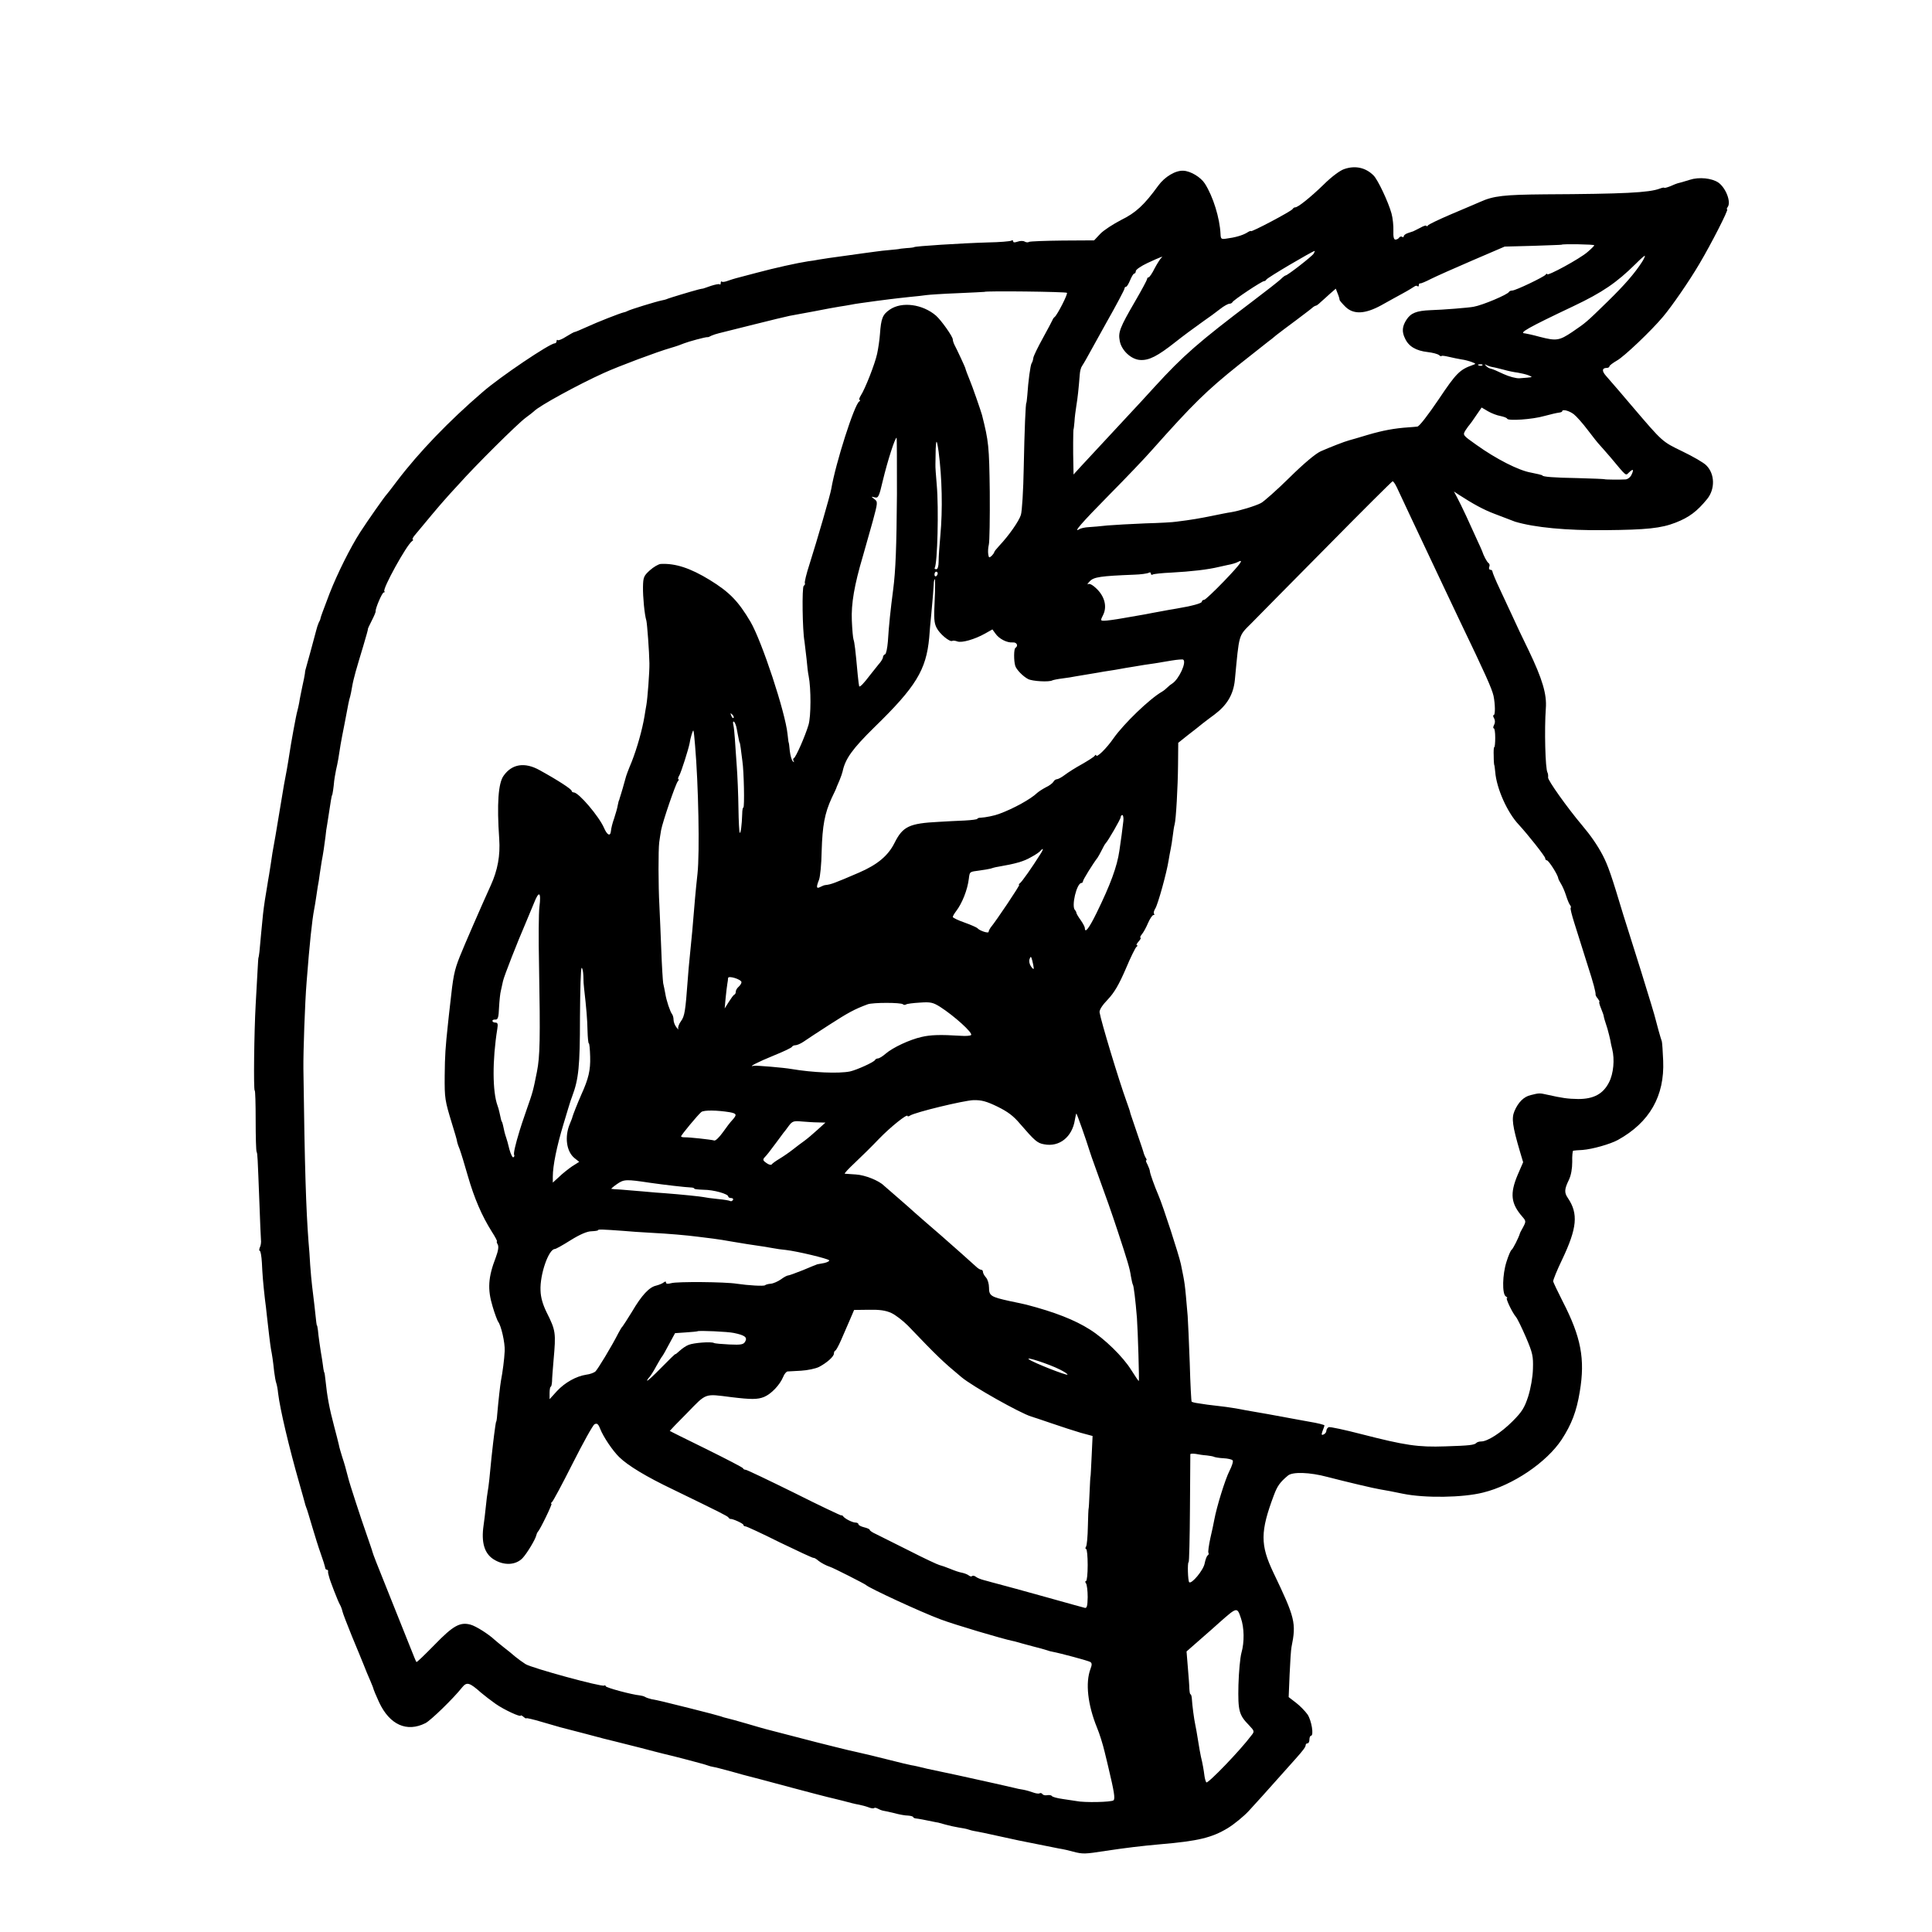 <?xml version="1.0" standalone="no"?>
<!DOCTYPE svg PUBLIC "-//W3C//DTD SVG 20010904//EN"
 "http://www.w3.org/TR/2001/REC-SVG-20010904/DTD/svg10.dtd">
<svg version="1.0" xmlns="http://www.w3.org/2000/svg"
 width="1024pt" height="1024pt" viewBox="0 0 1024 1024"
 preserveAspectRatio="xMidYMid meet">
<g transform="translate(0,1024) scale(0.1,-0.1)"
fill="#000000" stroke="none">
<path d="M7125 9344 c-22 -7 -68 -41 -109 -82 -71 -69 -140 -124 -152 -121 -4
0 -10 -4 -13 -9 -7 -12 -221 -125 -221 -117 0 3 -10 -1 -22 -9 -24 -14 -62
-25 -110 -31 -25 -4 -28 -1 -29 25 -4 84 -39 198 -83 267 -22 34 -75 66 -113
68 -42 3 -100 -32 -134 -79 -74 -102 -119 -144 -197 -182 -42 -22 -92 -54
-110 -73 l-33 -35 -167 -1 c-92 -1 -172 -4 -178 -7 -5 -4 -16 -3 -24 2 -7 4
-24 4 -37 -1 -15 -5 -23 -5 -23 2 0 6 -5 7 -11 3 -6 -3 -61 -8 -123 -9 -138
-4 -391 -20 -391 -25 0 -1 -18 -4 -40 -5 -22 -2 -40 -4 -40 -5 0 0 -21 -3 -47
-5 -25 -2 -61 -6 -80 -9 -18 -2 -87 -12 -153 -21 -66 -9 -131 -18 -145 -21
-14 -3 -39 -7 -57 -9 -58 -9 -176 -35 -273 -61 -52 -14 -102 -27 -110 -29 -8
-2 -27 -8 -41 -13 -15 -6 -30 -8 -33 -5 -3 4 -6 0 -6 -7 0 -7 -3 -11 -6 -7 -3
3 -23 -1 -45 -8 -22 -8 -41 -14 -44 -15 -3 0 -6 0 -7 -1 -2 0 -10 -2 -18 -4
-42 -11 -147 -43 -160 -48 -8 -4 -24 -8 -35 -10 -26 -5 -167 -48 -180 -56 -5
-3 -14 -6 -20 -7 -18 -4 -139 -51 -197 -78 -31 -14 -59 -26 -63 -26 -3 0 -23
-11 -44 -24 -21 -14 -42 -22 -45 -19 -3 4 -6 1 -6 -5 0 -7 -5 -12 -10 -12 -26
0 -289 -177 -382 -258 -178 -153 -337 -318 -454 -472 -27 -36 -51 -67 -54 -70
-9 -8 -103 -142 -141 -201 -51 -79 -121 -219 -162 -324 -37 -97 -48 -127 -49
-135 0 -3 -4 -12 -9 -21 -4 -9 -10 -27 -13 -40 -7 -27 -54 -201 -57 -209 -1
-3 -3 -12 -3 -20 -1 -8 -7 -40 -14 -70 -6 -30 -14 -67 -16 -83 -3 -15 -7 -35
-10 -45 -6 -18 -35 -178 -42 -227 -2 -16 -9 -55 -14 -85 -6 -30 -12 -66 -15
-80 -13 -77 -25 -149 -30 -180 -7 -43 -22 -133 -31 -180 -3 -19 -7 -46 -9 -60
-2 -14 -6 -40 -9 -57 -3 -18 -8 -45 -10 -60 -3 -16 -8 -48 -12 -73 -4 -25 -8
-58 -10 -75 -4 -40 -16 -163 -19 -200 -2 -16 -4 -30 -5 -30 -1 0 -3 -31 -5
-70 -2 -38 -7 -119 -10 -180 -8 -141 -12 -455 -5 -455 3 0 5 -71 5 -158 0 -86
2 -161 5 -167 5 -11 5 -18 15 -275 3 -91 7 -176 8 -190 2 -14 -1 -33 -6 -42
-4 -10 -4 -18 0 -18 4 0 9 -28 11 -63 3 -63 6 -103 16 -192 4 -27 8 -66 10
-85 9 -81 18 -157 22 -180 6 -31 11 -62 17 -120 3 -25 8 -52 11 -60 3 -8 8
-33 10 -55 10 -84 58 -287 113 -479 14 -48 26 -93 28 -100 1 -6 5 -18 8 -26 4
-8 17 -53 31 -100 14 -47 34 -112 46 -145 12 -33 22 -66 23 -72 0 -7 4 -13 9
-13 4 0 7 -3 7 -7 -1 -5 0 -11 1 -15 1 -5 3 -11 4 -15 4 -19 47 -130 57 -147
6 -10 12 -27 14 -37 2 -10 25 -69 50 -131 26 -62 54 -131 63 -153 8 -22 24
-59 34 -82 10 -23 18 -44 18 -47 0 -2 13 -33 29 -68 56 -120 147 -161 246
-111 29 15 149 132 194 189 25 31 39 27 101 -28 19 -16 54 -43 77 -59 44 -31
133 -72 133 -62 0 3 7 0 15 -7 8 -7 15 -10 15 -7 0 2 37 -6 83 -20 45 -13 89
-26 97 -28 8 -2 69 -18 135 -35 66 -18 136 -36 155 -40 19 -5 80 -20 135 -34
55 -15 109 -28 120 -31 49 -11 221 -56 235 -62 8 -3 22 -7 30 -8 8 -1 51 -12
95 -24 44 -13 87 -24 95 -26 8 -2 101 -26 207 -55 106 -28 200 -53 210 -55 10
-2 45 -11 78 -19 33 -9 72 -19 87 -21 15 -3 38 -9 51 -14 14 -6 27 -7 30 -4 3
3 12 1 19 -3 7 -4 19 -9 28 -11 8 -1 35 -7 60 -13 25 -7 57 -13 73 -13 15 -1
27 -5 27 -8 0 -3 6 -6 13 -7 12 -1 55 -9 92 -17 11 -2 23 -5 27 -5 4 -1 22 -6
40 -11 18 -5 49 -12 68 -15 19 -3 42 -7 50 -10 8 -3 26 -8 40 -10 14 -2 66
-13 115 -24 50 -11 101 -22 115 -25 22 -4 132 -26 210 -42 14 -2 26 -5 27 -5
2 0 24 -5 50 -12 53 -14 63 -13 173 4 107 16 189 26 290 35 201 17 274 35 358
86 34 21 84 62 110 90 26 29 58 64 71 78 23 26 138 154 176 197 43 48 55 65
55 74 0 6 5 10 10 10 6 0 10 9 10 20 0 11 4 20 8 20 17 0 3 82 -18 113 -13 18
-40 46 -61 62 l-39 30 5 120 c3 66 7 131 10 145 26 128 19 155 -96 395 -70
147 -70 217 3 411 18 48 32 68 74 103 24 21 116 18 209 -7 96 -25 252 -62 280
-66 19 -3 79 -14 120 -23 117 -24 318 -21 425 6 159 39 337 160 417 281 52 80
79 149 96 254 29 173 7 289 -91 479 -26 51 -48 98 -50 105 -1 7 20 59 47 115
80 168 87 244 31 327 -20 29 -19 47 6 98 11 24 17 58 17 94 -1 32 2 58 5 59 4
1 26 3 50 4 52 4 147 31 187 53 168 93 248 233 240 420 -2 48 -5 94 -7 102 -3
8 -11 35 -18 60 -7 25 -14 52 -16 60 -1 8 -36 123 -77 255 -42 132 -83 265
-93 295 -64 213 -81 262 -110 318 -28 53 -64 105 -109 158 -80 95 -182 239
-180 253 1 9 0 20 -3 26 -12 19 -17 230 -9 340 6 75 -18 156 -92 310 -30 61
-67 139 -83 175 -17 36 -48 103 -69 148 -22 46 -39 88 -39 93 0 5 -5 9 -11 9
-6 0 -9 7 -6 15 4 8 2 17 -4 21 -8 5 -26 39 -34 64 -1 3 -13 30 -27 60 -14 30
-40 87 -57 125 -18 39 -40 83 -49 100 l-16 30 24 -16 c79 -51 132 -80 190
-102 102 -39 105 -40 110 -42 104 -31 272 -47 475 -45 223 2 299 10 376 40 72
28 114 60 167 125 43 53 41 133 -4 178 -14 15 -72 48 -128 75 -107 52 -102 47
-265 238 -34 40 -113 133 -140 163 -22 25 -20 41 5 41 8 0 14 4 14 8 0 5 18
18 40 31 38 21 182 158 244 232 48 57 139 189 192 279 63 106 157 290 148 290
-3 0 -2 6 3 13 19 25 -9 100 -49 129 -35 24 -103 31 -152 15 -31 -10 -57 -17
-66 -19 -3 -1 -20 -7 -37 -15 -18 -7 -33 -11 -33 -8 0 2 -11 0 -24 -5 -56 -21
-189 -28 -607 -30 -218 -2 -273 -8 -344 -40 -22 -10 -92 -39 -155 -66 -63 -27
-118 -53 -122 -59 -4 -5 -8 -7 -8 -2 0 4 -15 0 -32 -10 -18 -9 -35 -18 -38
-19 -3 -1 -15 -5 -27 -9 -13 -4 -23 -12 -23 -17 0 -5 -4 -7 -9 -3 -5 3 -12 1
-16 -5 -3 -5 -12 -10 -19 -10 -9 0 -12 15 -11 47 1 25 -3 67 -10 92 -17 61
-72 178 -95 201 -42 42 -97 54 -155 34z m1325 -404 c0 -3 -16 -19 -36 -36 -40
-35 -214 -130 -214 -117 0 4 -4 3 -8 -3 -9 -12 -159 -84 -177 -84 -7 0 -15 -3
-17 -7 -6 -14 -141 -71 -188 -79 -26 -5 -161 -16 -229 -18 -73 -3 -103 -15
-126 -50 -23 -35 -26 -64 -8 -100 19 -42 58 -65 120 -72 26 -3 53 -10 60 -16
7 -6 13 -8 13 -5 0 3 17 1 38 -4 20 -5 51 -11 68 -14 17 -2 42 -9 55 -14 23
-9 23 -9 4 -16 -68 -24 -87 -43 -180 -182 -57 -84 -103 -144 -113 -144 -9 -1
-30 -3 -47 -4 -75 -5 -138 -17 -216 -40 -46 -14 -91 -27 -99 -29 -23 -6 -100
-36 -150 -58 -28 -13 -89 -64 -166 -140 -67 -66 -135 -126 -150 -134 -30 -16
-117 -42 -160 -49 -16 -2 -60 -11 -99 -19 -64 -13 -108 -21 -190 -31 -16 -3
-91 -7 -165 -9 -74 -3 -164 -8 -200 -11 -36 -4 -81 -8 -100 -9 -20 -1 -41 -6
-48 -10 -38 -24 7 29 156 180 92 93 194 200 227 238 218 245 288 314 463 454
81 64 152 120 157 124 6 4 24 18 40 32 17 13 64 49 105 79 41 31 81 61 87 67
7 6 15 10 18 10 3 0 14 8 24 18 10 9 33 29 50 45 l31 27 10 -26 c6 -14 10 -29
10 -33 0 -4 14 -20 31 -37 43 -42 104 -39 190 8 35 20 87 48 114 63 28 15 55
32 61 36 6 5 14 6 17 2 4 -3 7 -1 7 5 0 7 3 11 8 10 4 -1 30 10 57 24 28 14
127 58 220 98 l170 73 150 4 c82 3 151 5 152 6 4 5 173 2 173 -3z m-1487 -44
c-8 -14 -139 -116 -149 -116 -3 0 -15 -9 -27 -21 -12 -11 -78 -63 -147 -115
-288 -218 -368 -288 -520 -454 -52 -57 -104 -114 -115 -125 -50 -54 -237 -255
-274 -295 l-41 -45 -1 55 c-2 66 -1 185 1 185 1 0 3 18 5 40 1 22 6 60 10 85
7 42 12 89 18 165 1 17 6 37 12 45 5 8 15 24 21 35 6 11 54 98 107 193 54 95
97 177 97 182 0 6 4 10 8 10 5 0 14 16 22 35 8 19 17 35 22 35 4 0 8 6 8 13 0
8 28 27 62 43 71 33 88 39 73 27 -5 -4 -21 -29 -35 -55 -13 -27 -28 -48 -32
-48 -5 0 -8 -4 -8 -9 0 -4 -28 -57 -63 -117 -82 -141 -91 -165 -82 -211 9 -50
60 -98 108 -101 47 -3 92 20 187 95 39 31 93 71 145 108 32 22 73 52 93 68 19
15 41 27 48 27 7 0 14 4 16 8 4 11 156 112 168 112 5 0 10 4 12 8 3 9 241 149
256 152 2 0 -1 -6 -5 -14z m1741 -43 c-40 -62 -92 -122 -183 -211 -118 -115
-113 -110 -187 -161 -70 -47 -85 -49 -174 -26 -36 10 -70 17 -77 18 -35 1 11
28 256 144 154 73 230 125 331 225 25 25 46 44 48 42 2 -1 -4 -15 -14 -31z
m-3049 -165 c6 -6 -51 -117 -65 -128 -4 -3 -9 -9 -11 -15 -2 -5 -25 -49 -51
-96 -26 -47 -49 -94 -51 -105 -1 -10 -5 -24 -9 -29 -7 -11 -18 -95 -23 -170
-2 -22 -4 -40 -5 -40 -4 0 -10 -142 -14 -345 -2 -118 -9 -230 -15 -249 -10
-33 -64 -110 -115 -164 -14 -15 -26 -30 -26 -33 0 -3 -6 -12 -14 -20 -13 -12
-15 -11 -18 8 -2 13 -1 35 3 51 4 15 6 141 5 280 -3 244 -6 268 -41 407 -5 19
-53 158 -65 185 -11 26 -23 59 -24 65 -2 7 -45 100 -57 122 -5 10 -9 23 -9 29
0 15 -60 100 -89 126 -71 61 -181 76 -245 32 -38 -26 -46 -46 -52 -129 -2 -30
-9 -77 -15 -105 -12 -55 -64 -187 -87 -222 -8 -13 -10 -23 -6 -23 5 0 4 -4 -2
-8 -26 -17 -125 -327 -148 -463 -5 -31 -75 -272 -115 -398 -17 -52 -28 -98
-25 -102 2 -4 0 -10 -6 -14 -10 -6 -7 -237 4 -295 2 -14 7 -56 11 -93 3 -37 8
-78 11 -90 13 -65 13 -215 -1 -260 -18 -60 -67 -171 -77 -175 -5 -2 -5 -9 -2
-15 5 -8 3 -9 -4 -2 -6 6 -13 30 -16 55 -2 25 -5 45 -6 45 -1 0 -3 20 -6 45
-12 116 -136 491 -196 594 -65 110 -112 158 -216 222 -103 63 -182 89 -260 85
-12 -1 -38 -16 -58 -34 -32 -29 -35 -37 -36 -87 -1 -53 8 -148 18 -180 4 -17
15 -162 16 -225 1 -45 -10 -188 -16 -221 -2 -12 -7 -39 -10 -60 -12 -72 -39
-168 -68 -242 -17 -40 -31 -78 -32 -85 -2 -7 -9 -32 -16 -57 -8 -25 -14 -48
-16 -52 -1 -5 -2 -9 -3 -10 -2 -2 -4 -14 -7 -27 -2 -14 -11 -44 -19 -69 -9
-24 -16 -54 -17 -67 -3 -30 -20 -22 -37 18 -27 61 -134 187 -160 187 -6 0 -11
4 -11 8 0 9 -72 56 -170 110 -79 44 -147 33 -191 -30 -28 -39 -36 -148 -23
-335 6 -87 -8 -165 -45 -246 -50 -110 -141 -319 -164 -377 -30 -76 -35 -103
-52 -260 -4 -30 -8 -75 -11 -100 -13 -120 -16 -164 -17 -270 -1 -123 1 -132
39 -257 14 -45 26 -86 26 -90 0 -5 6 -24 14 -43 7 -19 27 -84 44 -144 34 -118
74 -210 126 -293 19 -29 31 -53 28 -53 -3 0 -1 -7 4 -16 6 -11 3 -33 -10 -68
-41 -106 -45 -169 -17 -261 11 -38 25 -74 29 -80 16 -20 37 -111 35 -155 -2
-45 -11 -112 -20 -159 -4 -23 -13 -101 -20 -181 -1 -19 -4 -35 -5 -35 -1 0 -3
-11 -5 -25 -8 -55 -16 -127 -20 -165 -8 -89 -16 -161 -20 -180 -2 -11 -7 -47
-10 -80 -3 -33 -9 -78 -12 -100 -13 -89 4 -148 52 -179 54 -35 118 -33 155 6
24 26 67 98 72 119 2 8 5 16 8 19 13 13 79 150 73 150 -5 0 -3 4 2 8 6 4 55
96 110 205 55 109 107 203 116 208 13 7 20 2 30 -24 17 -43 66 -116 101 -150
46 -45 143 -104 288 -173 251 -122 285 -139 291 -147 3 -5 8 -8 10 -8 10 3 69
-24 69 -31 0 -4 5 -8 11 -8 6 0 88 -38 182 -85 95 -46 175 -83 178 -82 4 1 15
-5 25 -14 16 -13 43 -27 64 -34 13 -3 186 -91 190 -96 14 -15 290 -143 395
-182 74 -28 330 -104 385 -115 3 0 12 -3 20 -5 8 -3 44 -12 80 -22 36 -9 72
-19 80 -22 8 -3 22 -7 30 -8 38 -7 188 -47 199 -54 9 -6 9 -15 1 -36 -28 -74
-15 -190 34 -311 14 -33 32 -92 41 -130 9 -38 18 -73 19 -79 32 -134 37 -168
28 -177 -10 -10 -156 -13 -197 -4 -11 2 -44 7 -73 11 -29 4 -55 11 -57 16 -3
4 -14 6 -25 4 -11 -2 -22 1 -25 6 -4 5 -10 7 -15 4 -5 -3 -19 -1 -33 4 -13 5
-37 12 -53 15 -16 2 -38 7 -49 10 -34 8 -153 35 -300 67 -77 16 -149 32 -160
34 -41 10 -70 17 -85 19 -8 2 -26 6 -40 9 -138 35 -239 59 -255 62 -11 2 -58
13 -105 25 -47 12 -92 23 -100 25 -8 2 -69 18 -135 35 -66 17 -127 33 -135 35
-8 2 -54 15 -101 29 -48 14 -95 27 -105 29 -11 2 -26 7 -34 10 -8 3 -80 22
-160 42 -148 37 -168 42 -207 49 -13 3 -28 8 -34 12 -7 4 -19 7 -28 8 -42 4
-181 41 -181 49 0 4 -4 6 -8 3 -13 -8 -384 93 -417 114 -17 11 -42 29 -55 40
-14 12 -40 34 -59 48 -19 15 -42 34 -51 42 -31 29 -97 71 -126 79 -56 15 -92
-5 -191 -107 -51 -52 -94 -94 -96 -91 -2 2 -15 33 -29 69 -14 36 -62 155 -106
265 -83 206 -93 233 -98 250 -1 6 -16 48 -32 95 -27 76 -90 269 -96 295 -13
51 -20 76 -32 112 -7 23 -16 52 -18 65 -3 13 -14 57 -25 98 -26 98 -37 158
-46 245 -2 22 -5 40 -6 40 -1 0 -3 9 -5 20 -1 11 -5 34 -7 50 -9 51 -20 129
-22 155 -2 14 -4 25 -5 25 -2 0 -3 7 -14 110 -4 33 -9 78 -12 100 -3 22 -7 72
-10 110 -2 39 -6 95 -9 125 -13 175 -20 379 -27 915 -1 91 8 350 17 460 16
207 29 328 40 385 3 14 7 41 10 60 3 19 7 46 9 60 3 14 8 45 11 70 4 25 8 54
10 65 7 35 15 89 20 130 2 22 6 51 9 65 20 132 24 155 26 155 2 0 9 47 11 75
1 8 5 35 10 59 10 43 14 68 24 134 3 17 12 67 21 110 8 42 17 90 20 105 3 15
7 33 10 41 2 8 7 30 10 50 3 20 12 56 19 81 7 25 25 86 40 135 15 50 26 90 25
90 -2 0 7 20 20 45 13 25 22 47 21 50 -3 12 34 100 43 100 5 0 7 3 3 6 -11 12
118 246 147 266 6 4 8 8 4 8 -4 0 -1 8 6 18 60 73 140 168 160 190 13 15 48
54 78 86 88 99 310 319 353 351 22 16 42 32 45 35 26 28 237 143 370 203 79
36 282 112 355 133 28 8 59 19 70 24 22 9 117 35 125 33 3 -1 12 3 21 8 9 4
27 10 40 13 13 3 96 24 184 46 88 22 174 43 190 46 17 3 75 14 130 24 55 11
116 22 135 25 19 3 46 7 60 10 23 5 64 10 135 20 17 2 48 6 70 9 22 3 69 8
105 12 36 3 76 8 90 10 14 2 88 7 165 10 77 3 141 7 142 7 5 6 433 1 438 -5z
m2202 -384 c-3 -3 -12 -4 -19 -1 -8 3 -5 6 6 6 11 1 17 -2 13 -5z m51 -9 c9
-1 36 -8 60 -14 24 -7 58 -14 76 -16 18 -3 44 -9 57 -14 26 -11 29 -10 -48
-16 -17 -1 -55 9 -85 23 -29 14 -59 27 -67 28 -7 1 -19 8 -25 15 -8 9 -8 10 1
5 7 -4 21 -9 31 -11z m45 -260 c18 -4 33 -9 35 -14 4 -13 135 -4 197 14 33 9
68 17 78 18 9 1 17 4 17 7 0 13 38 3 62 -16 13 -10 47 -48 74 -84 27 -36 56
-72 64 -80 8 -9 34 -38 57 -65 85 -102 79 -97 96 -80 23 22 28 18 15 -10 -6
-14 -20 -25 -32 -26 -32 -2 -111 -1 -111 1 0 1 -65 4 -145 6 -123 2 -185 7
-185 14 0 2 -33 10 -60 15 -65 11 -185 72 -291 148 -72 51 -72 51 -56 77 9 14
19 27 22 30 3 3 18 24 34 48 l29 42 34 -20 c19 -11 48 -22 66 -25z m-3199
-414 c-2 -278 -7 -407 -20 -506 -14 -107 -23 -192 -28 -275 -3 -35 -9 -66 -15
-68 -6 -2 -11 -9 -11 -15 0 -7 -10 -24 -23 -38 -12 -15 -33 -41 -47 -59 -31
-41 -51 -62 -56 -58 -1 2 -5 30 -8 63 -12 133 -17 171 -22 185 -3 8 -7 53 -9
100 -4 90 13 189 59 344 13 45 36 127 52 184 27 100 27 103 8 117 -18 14 -18
14 2 9 19 -5 23 2 43 88 26 108 65 228 73 228 2 0 2 -134 2 -299z m221 224
c18 -139 22 -304 9 -445 -5 -52 -9 -113 -9 -136 0 -25 -5 -41 -12 -41 -7 0
-11 3 -9 6 15 24 22 319 11 441 -4 47 -8 96 -7 110 1 135 5 151 17 65z m2428
-187 c8 -18 39 -82 67 -143 100 -211 142 -300 177 -375 19 -41 60 -127 90
-190 137 -285 170 -359 179 -398 9 -44 10 -102 1 -102 -4 0 -4 -8 2 -17 6 -11
6 -24 0 -35 -5 -10 -6 -18 -2 -18 5 0 8 -22 8 -50 0 -27 -2 -50 -5 -50 -3 0
-4 -21 -3 -47 0 -27 2 -48 3 -48 1 0 3 -16 5 -36 7 -89 65 -217 125 -280 47
-51 140 -168 140 -178 0 -6 4 -11 9 -11 9 0 58 -76 60 -95 1 -5 8 -19 15 -30
7 -11 19 -38 26 -60 7 -22 16 -45 21 -51 5 -6 7 -13 4 -16 -3 -2 6 -38 19 -79
27 -85 89 -282 91 -289 1 -3 7 -23 13 -45 6 -22 10 -43 9 -46 -1 -3 4 -13 12
-22 7 -10 11 -17 8 -17 -3 0 1 -16 9 -35 8 -19 14 -37 14 -40 1 -7 6 -26 20
-68 6 -22 13 -49 15 -60 2 -12 6 -33 10 -47 14 -55 7 -131 -17 -177 -31 -61
-81 -88 -163 -88 -57 1 -84 5 -165 23 -39 9 -43 9 -86 -2 -37 -8 -67 -38 -87
-85 -16 -38 -11 -78 29 -214 l17 -57 -29 -67 c-42 -100 -36 -152 25 -222 19
-22 20 -25 4 -55 -10 -17 -18 -33 -18 -36 -6 -20 -36 -80 -43 -84 -5 -3 -17
-31 -27 -63 -22 -68 -24 -171 -4 -184 8 -5 11 -9 6 -9 -8 0 28 -77 48 -100 7
-8 31 -57 53 -108 36 -84 39 -101 37 -167 -1 -44 -12 -104 -25 -146 -20 -61
-33 -82 -84 -133 -60 -60 -132 -106 -165 -106 -10 0 -21 -3 -25 -7 -11 -12
-36 -15 -166 -19 -144 -5 -211 5 -445 65 -88 23 -165 39 -172 37 -7 -3 -13
-12 -13 -20 0 -7 -7 -16 -15 -19 -11 -5 -12 -1 -5 19 6 14 10 27 10 29 0 3
-33 12 -82 20 -16 3 -40 7 -55 10 -27 5 -85 16 -163 30 -19 3 -71 12 -115 20
-44 9 -102 18 -130 21 -27 3 -61 7 -75 9 -14 2 -38 6 -53 8 -15 2 -29 6 -31 8
-2 2 -7 94 -10 204 -4 110 -9 223 -11 250 -16 186 -14 166 -36 275 -10 48 -95
310 -119 365 -21 49 -43 111 -45 125 0 8 -7 25 -13 38 -7 12 -10 22 -7 22 4 0
3 6 -2 13 -4 6 -8 17 -10 22 -1 6 -16 51 -33 100 -41 120 -39 115 -40 120 0 3
-9 29 -19 57 -41 113 -136 427 -143 473 -1 13 14 37 44 68 34 36 58 77 94 160
26 62 52 115 58 119 6 4 7 8 2 8 -5 0 -1 9 9 20 10 11 14 20 10 20 -4 0 -1 8
7 18 8 9 23 36 33 60 10 23 23 42 28 42 6 0 7 3 4 7 -4 3 -1 16 6 27 14 21 61
191 71 256 3 19 8 46 11 60 3 14 8 45 11 70 3 25 7 52 10 61 7 25 17 196 18
318 l1 114 50 40 c28 21 64 50 80 63 17 13 44 34 61 46 67 50 101 106 109 183
24 250 18 232 88 302 34 35 215 218 402 407 187 190 343 345 346 345 4 1 14
-14 22 -31z m-914 -497 c-52 -54 -100 -99 -106 -100 -7 0 -13 -5 -13 -10 0 -9
-53 -23 -136 -37 -16 -2 -51 -9 -79 -14 -27 -5 -66 -12 -85 -16 -19 -3 -71
-12 -115 -20 -44 -8 -90 -14 -102 -14 -21 0 -21 1 -6 31 21 43 9 95 -33 137
-20 20 -39 31 -46 26 -7 -4 -4 3 8 15 21 23 59 28 234 35 36 1 71 6 78 10 7 4
12 2 12 -4 0 -6 4 -9 10 -5 5 3 49 8 97 10 109 6 195 16 253 30 3 1 23 5 45
10 22 4 47 11 55 16 36 19 17 -8 -71 -100z m-1519 40 c0 -6 -4 -12 -8 -15 -5
-3 -9 1 -9 9 0 8 4 15 9 15 4 0 8 -4 8 -9z m-16 -144 c-5 -93 -3 -119 10 -144
16 -33 70 -77 83 -70 5 3 17 1 28 -3 23 -8 91 11 146 42 l39 22 16 -22 c19
-28 62 -50 92 -47 21 2 31 -18 14 -29 -9 -5 -9 -69 -1 -95 6 -20 41 -56 68
-70 22 -12 113 -17 129 -7 4 2 28 7 52 10 25 3 56 8 70 11 13 2 40 7 60 10 20
3 47 8 60 10 14 3 41 7 60 10 19 3 46 7 60 10 13 2 42 8 65 11 22 4 49 8 60
10 11 2 36 5 55 8 19 3 60 10 90 15 30 5 58 7 61 5 20 -12 -22 -104 -58 -127
-7 -4 -18 -13 -25 -20 -7 -7 -20 -18 -29 -23 -66 -38 -202 -169 -257 -247 -38
-55 -92 -107 -92 -90 0 4 -4 3 -8 -3 -4 -6 -34 -25 -67 -44 -33 -18 -74 -44
-91 -57 -17 -13 -36 -23 -42 -23 -6 0 -15 -6 -19 -14 -4 -7 -22 -21 -40 -29
-17 -9 -37 -22 -45 -29 -34 -33 -126 -84 -203 -112 -23 -9 -73 -19 -97 -20
-10 0 -18 -3 -18 -6 0 -3 -30 -7 -68 -9 -37 -1 -98 -5 -137 -7 -156 -8 -190
-24 -234 -112 -34 -68 -91 -115 -188 -157 -130 -56 -149 -63 -178 -66 -5 0
-18 -5 -27 -10 -21 -11 -23 -2 -7 38 6 15 13 83 14 151 4 137 16 201 53 282
15 30 27 57 27 60 1 3 8 19 15 35 7 17 14 37 16 46 14 67 52 120 168 234 221
215 275 304 291 475 2 30 7 87 11 125 9 96 11 125 13 158 0 15 3 27 6 27 2 0
2 -51 -1 -113z m-1066 -622 c-3 -3 -9 2 -12 12 -6 14 -5 15 5 6 7 -7 10 -15 7
-18z m17 -58 c3 -18 8 -41 10 -52 2 -11 4 -20 5 -20 1 0 4 -13 6 -30 2 -16 6
-48 9 -70 8 -52 12 -245 5 -245 -3 0 -6 -15 -6 -33 -2 -61 -8 -106 -13 -101
-3 2 -6 62 -7 132 -1 70 -5 170 -9 222 -4 52 -8 118 -10 145 -2 28 -5 60 -8
73 -3 12 -2 20 3 17 5 -3 12 -20 15 -38z m-221 -87 c18 -209 25 -568 13 -680
-5 -41 -10 -100 -13 -130 -12 -148 -18 -214 -29 -320 -3 -25 -7 -76 -10 -115
-12 -163 -16 -191 -36 -218 -11 -15 -17 -33 -14 -40 4 -6 -1 -3 -9 7 -9 11
-16 29 -16 41 0 12 -4 25 -8 30 -10 13 -30 71 -36 110 -3 17 -8 41 -11 54 -2
14 -7 92 -10 175 -3 83 -8 189 -10 236 -6 107 -6 296 -1 335 2 17 7 46 10 65
9 47 76 242 88 258 6 6 7 12 4 12 -4 0 -2 10 5 21 11 21 48 138 54 169 4 28
17 71 20 68 2 -2 6 -37 9 -78z m2270 -402 c-4 -37 -13 -105 -21 -157 -12 -84
-48 -181 -120 -328 -41 -84 -63 -112 -63 -82 0 6 -10 25 -22 42 -13 18 -23 35
-23 39 0 3 -3 10 -7 14 -21 20 9 144 34 144 4 0 8 4 8 9 0 8 52 92 78 126 4 6
14 24 22 40 8 17 17 32 20 35 13 13 80 129 80 139 0 6 4 11 9 11 4 0 7 -15 5
-32z m-441 -177 c-42 -67 -98 -147 -108 -153 -5 -4 -7 -8 -3 -8 6 0 -122 -191
-152 -227 -5 -7 -10 -17 -10 -22 0 -10 -49 6 -60 20 -3 3 -33 17 -67 29 -35
12 -63 26 -63 30 0 4 8 18 18 31 32 42 60 113 67 171 5 39 3 37 56 44 24 3 51
8 59 10 8 3 26 8 40 10 93 16 136 28 175 51 25 13 47 29 50 34 4 5 9 9 12 9 2
0 -3 -13 -14 -29z m-2654 -278 c-4 -32 -5 -170 -2 -308 7 -393 5 -484 -11
-565 -21 -105 -21 -105 -56 -205 -17 -49 -33 -97 -35 -105 -24 -78 -34 -124
-30 -131 3 -4 1 -10 -4 -13 -4 -3 -14 16 -21 42 -6 26 -14 54 -17 62 -3 8 -7
22 -9 30 -5 25 -12 55 -14 55 -2 0 -5 12 -13 50 -2 11 -7 27 -10 35 -27 74
-28 240 -1 408 4 24 2 32 -10 32 -9 0 -16 4 -16 9 0 5 7 8 16 7 13 -1 17 12
19 64 2 36 6 76 10 90 3 14 8 36 11 50 5 25 79 213 119 305 12 28 32 76 45
108 27 69 39 60 29 -20z m2620 -323 c1 -9 -4 -7 -14 7 -9 13 -12 29 -8 40 6
16 8 15 14 -7 4 -14 7 -32 8 -40z m-2387 -42 c0 -24 2 -54 4 -68 12 -105 17
-164 18 -222 1 -38 4 -68 7 -68 3 0 6 -32 7 -71 2 -71 -8 -115 -47 -201 -19
-43 -45 -109 -47 -118 0 -3 -6 -18 -13 -35 -30 -70 -19 -149 25 -184 l24 -19
-38 -24 c-20 -14 -52 -39 -69 -56 l-33 -30 0 31 c0 59 21 161 56 277 19 63 36
120 38 125 2 6 6 17 9 25 34 91 41 159 41 416 1 145 4 264 9 264 4 0 8 -19 9
-42z m838 -34 c0 -6 -7 -17 -15 -24 -8 -7 -15 -18 -15 -25 0 -8 -3 -15 -8 -17
-4 -1 -17 -19 -29 -38 l-22 -35 5 55 c3 30 7 64 9 75 2 11 4 25 4 31 1 15 71
-7 71 -22z m856 -117 c4 -4 11 -4 16 -1 5 4 39 8 74 10 56 4 69 1 106 -22 75
-48 176 -139 165 -150 -4 -4 -28 -6 -54 -4 -111 7 -161 5 -208 -6 -63 -14
-153 -56 -191 -89 -16 -14 -34 -25 -41 -25 -6 0 -13 -4 -15 -8 -4 -11 -97 -53
-133 -61 -60 -12 -198 -6 -310 13 -38 7 -190 20 -200 17 -35 -9 24 21 105 54
52 21 97 42 98 47 2 4 10 8 18 8 8 0 27 8 42 18 15 11 77 51 137 90 101 65
134 83 204 109 27 10 177 10 187 0z m500 -542 c55 -27 85 -49 121 -92 77 -89
91 -102 127 -108 81 -16 149 39 163 129 3 17 6 32 8 34 2 2 52 -139 70 -198 2
-8 18 -53 35 -100 57 -157 81 -225 114 -325 52 -158 64 -197 70 -239 4 -21 8
-42 11 -46 4 -7 13 -77 21 -175 5 -69 13 -335 10 -335 -2 0 -20 27 -41 60 -43
69 -140 164 -218 213 -80 51 -187 93 -337 132 -8 2 -48 11 -88 19 -100 22
-110 28 -110 71 0 20 -7 44 -16 54 -9 10 -16 23 -16 29 0 7 -4 12 -10 12 -5 0
-18 8 -28 18 -16 15 -126 113 -188 167 -45 38 -115 100 -138 120 -12 11 -50
45 -85 75 -35 30 -69 60 -76 66 -27 27 -100 56 -148 59 -29 2 -55 4 -59 4 -5
1 20 27 54 59 33 31 91 88 127 126 61 63 151 135 151 121 0 -3 6 -3 13 2 27
18 285 80 336 82 43 1 69 -6 127 -34z m-1418 -30 c37 -7 39 -13 14 -41 -10
-10 -33 -40 -51 -66 -18 -25 -38 -45 -45 -43 -15 5 -136 18 -158 17 -10 0 -18
2 -18 5 0 7 88 113 107 129 13 11 84 10 151 -1z m467 -54 l40 -1 -43 -39 c-24
-22 -55 -48 -69 -58 -14 -10 -41 -30 -61 -46 -19 -15 -51 -37 -71 -49 -20 -12
-38 -25 -41 -30 -4 -4 -16 -1 -28 8 -18 12 -20 18 -10 29 16 17 25 29 63 80
16 22 33 45 37 50 5 6 18 22 29 38 18 24 26 27 67 23 26 -2 65 -5 87 -5z
m-890 -320 c77 -11 190 -24 218 -25 9 0 17 -3 17 -6 0 -3 22 -5 49 -6 53 0
131 -22 131 -36 0 -4 7 -8 16 -8 8 0 12 -5 9 -10 -4 -6 -10 -8 -14 -6 -4 3
-34 8 -67 11 -32 3 -66 8 -74 10 -13 3 -117 14 -210 21 -19 1 -69 5 -110 9
-41 3 -95 8 -120 10 -25 1 -47 3 -50 4 -2 0 11 12 30 25 37 26 49 26 175 7z
m-140 -255 c28 -3 93 -7 145 -10 97 -5 188 -13 250 -21 19 -2 55 -7 80 -10 25
-3 68 -10 95 -15 28 -5 66 -11 85 -14 67 -10 115 -17 140 -22 14 -3 43 -7 65
-9 61 -7 224 -46 230 -55 2 -4 -9 -10 -25 -14 -17 -3 -33 -6 -38 -7 -4 -1 -38
-15 -76 -31 -38 -15 -73 -28 -78 -28 -6 0 -23 -9 -39 -21 -16 -11 -40 -22 -54
-23 -14 -1 -27 -5 -30 -8 -6 -6 -89 -1 -150 8 -62 10 -317 12 -347 3 -18 -5
-28 -4 -28 3 0 7 -4 7 -12 1 -7 -6 -25 -13 -40 -17 -37 -8 -77 -51 -128 -138
-25 -40 -47 -75 -50 -78 -4 -3 -13 -18 -22 -35 -36 -71 -111 -195 -123 -205
-8 -6 -29 -14 -47 -16 -54 -8 -114 -42 -156 -87 l-39 -43 0 33 c0 18 3 33 6
33 3 0 6 12 7 28 0 15 4 65 8 112 13 147 12 157 -37 255 -20 41 -31 78 -32
115 -4 85 43 220 76 220 5 0 43 21 84 47 50 31 88 47 110 47 19 1 35 3 35 6 0
5 25 4 135 -4z m1419 -435 c22 -10 62 -41 88 -67 157 -164 184 -190 285 -274
59 -49 310 -190 369 -208 5 -1 52 -17 105 -35 52 -18 123 -41 157 -51 l63 -17
-5 -107 c-3 -59 -5 -107 -6 -107 -1 0 -3 -38 -5 -85 -2 -47 -4 -85 -5 -85 -1
0 -3 -43 -4 -95 -1 -52 -5 -101 -10 -108 -4 -6 -4 -12 1 -12 4 0 8 -38 8 -85
0 -47 -4 -85 -9 -85 -5 0 -5 -6 0 -12 5 -7 9 -40 9 -73 -1 -47 -4 -59 -15 -57
-8 2 -96 26 -195 54 -162 45 -202 56 -270 74 -11 3 -24 6 -30 8 -5 2 -23 6
-40 11 -16 4 -36 12 -43 18 -7 5 -15 7 -19 4 -3 -4 -11 -3 -17 2 -7 6 -23 12
-36 15 -14 2 -43 12 -64 21 -22 9 -48 18 -57 20 -9 2 -82 36 -160 76 -79 40
-159 79 -176 88 -18 8 -33 18 -33 22 0 4 -13 10 -30 14 -16 4 -30 11 -30 16 0
5 -7 9 -15 9 -17 0 -56 20 -66 33 -3 5 -8 7 -10 5 -2 -1 -115 52 -250 120
-136 67 -251 122 -257 122 -6 0 -12 3 -14 8 -1 4 -90 50 -195 102 -106 52
-193 95 -193 96 0 1 42 45 93 96 103 106 90 101 232 83 107 -13 140 -13 175 1
38 16 83 63 101 106 6 16 17 28 23 29 6 0 39 2 72 4 34 2 77 11 95 20 42 22
79 55 79 71 0 7 3 14 8 16 4 2 17 26 29 53 12 28 33 75 46 106 l24 56 78 1
c57 1 88 -3 119 -17z m-834 -106 c58 -12 72 -23 60 -45 -9 -16 -20 -19 -84
-16 -40 2 -77 5 -82 8 -15 8 -107 1 -134 -10 -14 -5 -35 -20 -47 -31 -13 -12
-23 -20 -23 -18 0 3 -34 -30 -75 -72 -41 -42 -75 -73 -75 -69 0 4 6 13 13 20
6 7 23 33 36 58 14 25 27 47 30 50 3 3 20 32 37 65 l32 59 58 4 c33 2 60 5 61
6 6 5 162 -2 193 -9z m1728 -194 c24 -12 42 -24 40 -27 -6 -5 -180 63 -204 81
-25 18 107 -25 164 -54z m778 -455 c17 -2 35 -5 40 -8 5 -2 27 -6 49 -7 22 -1
44 -6 48 -11 5 -4 -3 -30 -17 -57 -23 -46 -67 -188 -80 -258 -3 -16 -12 -61
-21 -98 -8 -38 -13 -73 -10 -77 3 -5 1 -11 -4 -14 -5 -3 -12 -22 -16 -42 -6
-36 -70 -112 -82 -100 -7 7 -10 106 -3 106 3 0 6 127 7 283 1 155 2 285 2 289
1 4 13 4 29 2 15 -3 41 -7 58 -8z m181 -862 c18 -51 19 -128 3 -184 -7 -25
-14 -102 -16 -171 -3 -138 3 -159 57 -214 28 -30 29 -32 11 -54 -58 -78 -230
-256 -238 -248 -3 3 -8 19 -10 34 -4 32 -10 67 -19 103 -3 14 -10 52 -15 85
-5 33 -12 71 -15 85 -6 27 -16 102 -18 138 -1 12 -4 22 -7 22 -3 0 -5 12 -6
28 0 15 -4 66 -8 113 l-7 86 73 64 c40 35 87 76 103 91 92 81 92 81 112 22z"/>
</g>
</svg>
